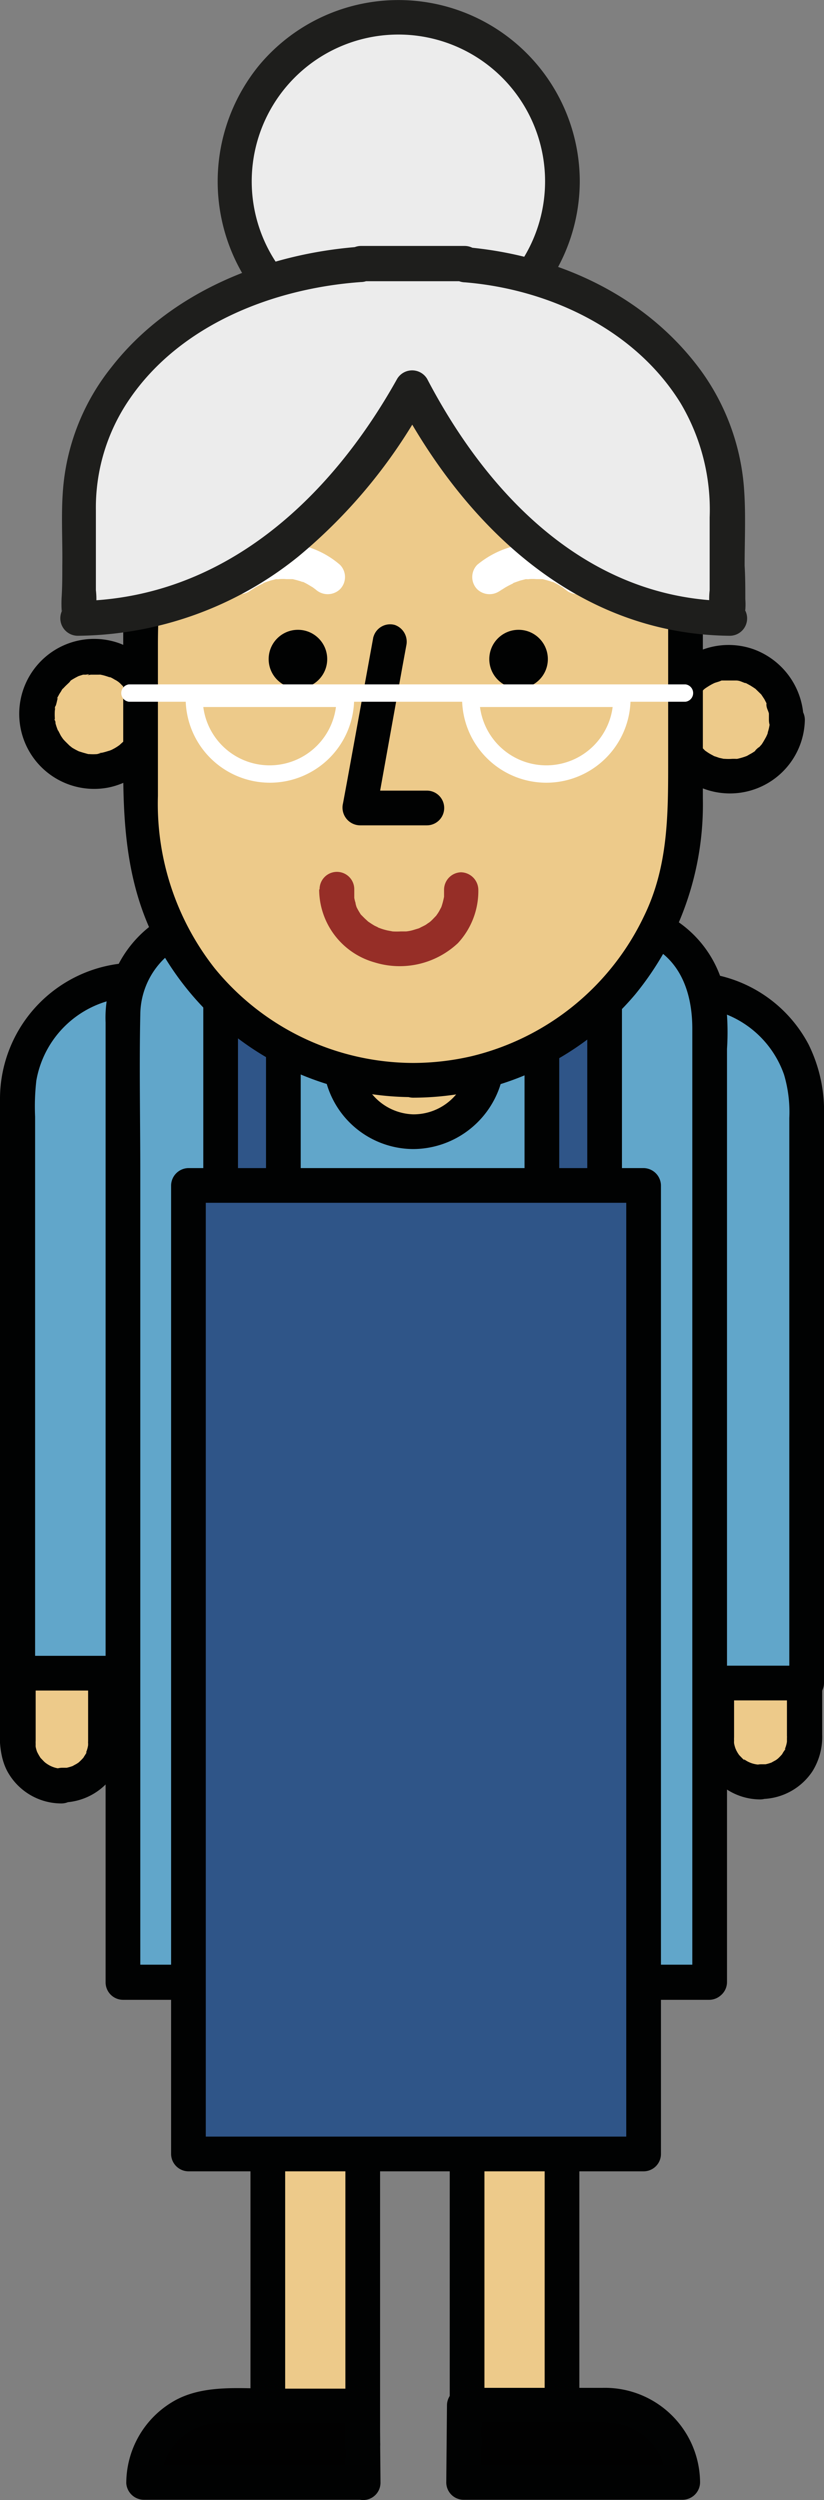<svg xmlns="http://www.w3.org/2000/svg" viewBox="0 0 59.38 180.02"><rect x="0" y="0" width="59.38" height="180.02" fill="#808080" stroke="none"/><defs><style>.a{fill:#edca8a;}.b{fill:#010202;}.c{fill:#010101;}.d{fill:#61a6ca;}.e{fill:#2f5588;}.f{fill:#fff;}.g{fill:#962e27;}.h{fill:#ececec;}.i{fill:#1e1e1c;}</style></defs><rect class="a" x="19.3" y="134.22" width="6.84" height="41.77"/><path class="b" d="M26.14,174.74H19.3L20.55,176V134.22l-1.25,1.25h6.84l-1.25-1.25V176a1.25,1.25,0,0,0,2.5,0V134.22A1.26,1.26,0,0,0,26.14,133H19.3a1.26,1.26,0,0,0-1.25,1.25V176a1.26,1.26,0,0,0,1.25,1.25h6.84A1.25,1.25,0,0,0,26.14,174.74Z"/><path class="c" d="M26.14,178.77H10.35a5.52,5.52,0,0,1,5.51-5.56H26.09Z"/><path class="b" d="M26.14,177.52H10.35l1.25,1.25A4.32,4.32,0,0,1,14,174.9a5.42,5.42,0,0,1,2.58-.44h9.54l-1.25-1.25.05,5.56a1.25,1.25,0,0,0,2.5,0l-.05-5.56A1.28,1.28,0,0,0,26.09,172H19.73c-2.44,0-5.21-.35-7.38,1a6.83,6.83,0,0,0-3.25,5.82A1.28,1.28,0,0,0,10.35,180H26.14A1.25,1.25,0,0,0,26.14,177.52Z"/><rect class="a" x="33.66" y="134.22" width="6.84" height="41.77"/><path class="b" d="M40.5,174.74H33.66L34.91,176V134.22l-1.25,1.25H40.5l-1.25-1.25V176a1.25,1.25,0,0,0,2.5,0V134.22A1.26,1.26,0,0,0,40.5,133H33.66a1.26,1.26,0,0,0-1.25,1.25V176a1.26,1.26,0,0,0,1.25,1.25H40.5A1.25,1.25,0,0,0,40.5,174.74Z"/><path class="c" d="M33.41,178.77H49.2a5.51,5.51,0,0,0-5.51-5.56H33.46Z"/><path class="b" d="M33.41,180H49.2a1.27,1.27,0,0,0,1.25-1.25,6.86,6.86,0,0,0-7-6.81c-2.47,0-4.94,0-7.41,0H33.46a1.27,1.27,0,0,0-1.25,1.25l-.05,5.56a1.25,1.25,0,0,0,2.5,0l.05-5.56-1.25,1.25h9.23a7.39,7.39,0,0,1,2.34.22A4.27,4.27,0,0,1,48,178.77l1.25-1.25H33.41A1.25,1.25,0,0,0,33.41,180Z"/><path class="a" d="M4.44,128.61h0a3.15,3.15,0,0,1-3.16-3.16v-6.36H7.6v6.36A3.16,3.16,0,0,1,4.44,128.61Z"/><path class="b" d="M4.44,127.36A2,2,0,0,1,3.37,127s-.17-.12-.08-.05-.09-.08-.11-.1l-.26-.27c-.09-.11,0,0,0,0l-.1-.16-.09-.16-.06-.12c0,.09,0,.09,0,0a2.42,2.42,0,0,1-.1-.36,1.62,1.62,0,0,1,0-.19s0,.15,0,0a2.09,2.09,0,0,1,0-.25v-6.31l-1.25,1.25H7.6l-1.25-1.25v6.36a.66.66,0,0,0,0,.14v.13c0-.1,0-.1,0,0a2.09,2.09,0,0,1-.11.43s-.08.19,0,.09-.06.11-.07.13-.23.35-.12.21a4,4,0,0,1-.35.36l-.07.06c.08-.06-.11.07-.13.08s-.36.19-.2.12a3.06,3.06,0,0,1-.49.15s-.21,0-.09,0-.24,0-.23,0a1.25,1.25,0,0,0,0,2.5,4.48,4.48,0,0,0,3.7-2,4.71,4.71,0,0,0,.71-2.64v-6.11a1.27,1.27,0,0,0-1.25-1.25H1.28A1.26,1.26,0,0,0,0,119.09v3.79c0,1.52-.21,3.24.51,4.63a4.44,4.44,0,0,0,3.9,2.35A1.25,1.25,0,0,0,4.44,127.36Z"/><path class="d" d="M9.71,120.48H1.28V79a8.43,8.43,0,0,1,8.43-8.43h0Z"/><path class="b" d="M9.71,119.23H1.28l1.25,1.25V80.41a16.23,16.23,0,0,1,.09-2.61,7.26,7.26,0,0,1,7.09-6L8.46,70.57v49.91a1.25,1.25,0,0,0,2.5,0V70.57a1.27,1.27,0,0,0-1.25-1.25A9.82,9.82,0,0,0,0,79.24c0,2.48,0,5,0,7.45v33.79a1.27,1.27,0,0,0,1.25,1.25H9.71A1.25,1.25,0,0,0,9.71,119.23Z"/><path class="a" d="M54.78,128.32h0a3.15,3.15,0,0,1-3.16-3.16V118.8h6.31v6.36A3.15,3.15,0,0,1,54.78,128.32Z"/><path class="b" d="M54.78,127.07a2,2,0,0,1-1.07-.33s-.17-.11-.08,0-.09-.09-.11-.1l-.26-.27c-.09-.11,0,0,0,0l-.1-.15-.09-.16L53,125.9c0,.09,0,.09,0,0a2.24,2.24,0,0,1-.1-.37,1.06,1.06,0,0,1,0-.19s0,.16,0,0a2.09,2.09,0,0,1,0-.25V118.8l-1.25,1.25h6.31l-1.25-1.25v5.52c0,.23,0,.46,0,.68a.66.66,0,0,1,0,.14s0,0,0,0v.27c0-.1,0-.1,0,0a2.09,2.09,0,0,1-.11.43s-.08.19,0,.09-.06.11-.08.13-.22.34-.12.21a3.82,3.82,0,0,1-.34.36s-.16.12-.07.06-.11.07-.13.08-.36.19-.2.12a3.06,3.06,0,0,1-.49.15h-.32a1.25,1.25,0,0,0,0,2.5,4.46,4.46,0,0,0,3.7-2,4.69,4.69,0,0,0,.7-2.63V118.8a1.26,1.26,0,0,0-1.25-1.25H51.62a1.26,1.26,0,0,0-1.25,1.25v3.79c0,1.52-.21,3.24.51,4.63a4.44,4.44,0,0,0,3.9,2.35A1.25,1.25,0,0,0,54.78,127.07Z"/><path class="d" d="M49.71,121.19h8.42V79.71a8.43,8.43,0,0,0-8.42-8.43h0Z"/><path class="b" d="M49.71,122.44h8.42a1.27,1.27,0,0,0,1.25-1.25V80.33a10.81,10.81,0,0,0-1.11-5.12A9.76,9.76,0,0,0,49.71,70a1.27,1.27,0,0,0-1.25,1.25v49.91a1.25,1.25,0,0,0,2.5,0V71.28l-1.25,1.25a7.24,7.24,0,0,1,6.79,4.85,9.47,9.47,0,0,1,.38,3.13v40.68l1.25-1.25H49.71A1.25,1.25,0,0,0,49.71,122.44Z"/><path class="d" d="M51.1,142.72H8.86V73.05a6.85,6.85,0,0,1,6.85-6.85H44.25a6.85,6.85,0,0,1,6.85,6.85Z"/><path class="b" d="M51.1,141.47H8.86l1.25,1.25V84.45c0-3.79-.08-7.59,0-11.39a5.67,5.67,0,0,1,4.11-5.41,10.31,10.31,0,0,1,2.72-.2H43.08a9.15,9.15,0,0,1,2.81.25c3,.9,4,3.59,4,6.37v68.65a1.25,1.25,0,0,0,2.5,0V75.53a18.57,18.57,0,0,0-.25-4.47,8.17,8.17,0,0,0-5.7-5.82A12,12,0,0,0,43.18,65H20.74c-2.32,0-5.09-.34-7.34.33a8.34,8.34,0,0,0-5.79,8.3v69.14A1.26,1.26,0,0,0,8.86,144H51.1A1.25,1.25,0,0,0,51.1,141.47Z"/><circle class="a" cx="6.78" cy="51.4" r="4.15"/><path class="b" d="M9.68,51.4c0,.12,0,.24,0,.35s0,.06,0,0a5.29,5.29,0,0,1-.13.54,2.83,2.83,0,0,1-.11.31s.1-.19,0,0-.21.38-.33.56.1-.1,0,0l-.18.2c-.06.06-.44.39-.24.23a3.52,3.52,0,0,1-.45.3l-.19.1c-.13.06-.14.06,0,0l-.15.06c-.18.05-.35.11-.54.15s-.31,0,0,0L7,54.3a3.77,3.77,0,0,1-.58,0c-.21,0,.29.07-.06,0L6,54.2l-.32-.1h0a5.42,5.42,0,0,1-.48-.26L5,53.68c-.16-.12.2.2,0,0s-.31-.3-.45-.46c.15.17,0,0,0,0s-.13-.18-.18-.27-.26-.53-.17-.29A4.51,4.51,0,0,1,4,52.09c0-.08,0-.15-.05-.22s0-.15,0,0c0,0,0-.11,0-.17a4.51,4.51,0,0,1,0-.52s.06-.4,0-.12c0-.07,0-.15.05-.22s.1-.35.15-.53-.12.19,0-.11c.06-.09.1-.19.16-.28s.1-.15.14-.23.2-.23,0,0a4.59,4.59,0,0,1,.37-.39L5,49.13,5.1,49a5.24,5.24,0,0,1,.57-.32h0l.32-.1.21,0s.36-.07.17,0,.18,0,.17,0h.29l.29,0c.3,0-.14-.05.12,0s.43.11.64.18-.13-.07.06,0a2.68,2.68,0,0,1,.33.18,1.18,1.18,0,0,1,.19.11,1.09,1.09,0,0,1,.17.13c-.11-.09-.11-.08,0,0l.38.38c.24.24-.11-.2.08.09l.18.27.15.28c.13.23,0-.16.05.11s.12.42.18.64c0,.05,0,.24,0,0a3.67,3.67,0,0,1,0,.46,1.25,1.25,0,0,0,2.5,0A5.49,5.49,0,0,0,8.6,46.32a5.39,5.39,0,0,0-5.93,1.59A5.4,5.4,0,0,0,7.85,56.7a5.46,5.46,0,0,0,4.33-5.3,1.26,1.26,0,0,0-1.25-1.25A1.28,1.28,0,0,0,9.68,51.4Z"/><circle class="a" cx="52.56" cy="51.83" r="4.15"/><path class="b" d="M55.46,51.83c0,.12,0,.23,0,.35s0,.06,0,0a3.39,3.39,0,0,1-.13.55c0,.1-.07.21-.11.31s.11-.2,0,0-.21.38-.33.56.1-.11,0,0l-.18.2c-.06,0-.44.38-.23.23a3.21,3.21,0,0,1-.46.29l-.19.11h0l-.16.06a5.26,5.26,0,0,1-.53.15c-.07,0-.31.05-.06,0l-.29,0a3.79,3.79,0,0,1-.58,0c-.21,0,.29.07-.06,0l-.32-.07-.32-.11c-.05,0-.21-.1,0,0a3.67,3.67,0,0,1-.48-.26l-.22-.15c-.17-.12.19.2,0,0s-.31-.3-.45-.47c.15.17,0,0,0,0l-.18-.27c0-.08-.26-.53-.16-.29a4.72,4.72,0,0,1-.18-.53c0-.07,0-.14,0-.22s0-.14,0,0c0-.06,0-.11,0-.17a4.51,4.51,0,0,1,0-.52s.06-.41,0-.12a1.43,1.43,0,0,1,0-.22,5.52,5.52,0,0,1,.16-.54c.1-.32-.12.2,0-.1.06-.09.1-.19.16-.29l.15-.22c0-.06.19-.23,0,0,.12-.14.24-.27.37-.4s.26-.22.12-.11.14-.1.14-.09a4,4,0,0,1,.57-.32h0l.32-.1L52,49l.17,0,.18,0h.57c.3,0-.14,0,.12,0s.43.11.64.18-.13-.07.06,0l.33.18.19.12.18.12c-.12-.08-.12-.08,0,0l.39.38c.23.24-.12-.19.07.09l.18.27.15.29c.13.23,0-.16,0,.1s.13.43.18.65c0,.05,0,.24,0,0,0,.15,0,.31,0,.46a1.25,1.25,0,0,0,2.5,0,5.48,5.48,0,0,0-3.58-5.08,5.39,5.39,0,0,0-5.93,1.58A5.4,5.4,0,1,0,58,51.83a1.26,1.26,0,0,0-1.25-1.25A1.28,1.28,0,0,0,55.46,51.83Z"/><rect class="a" x="24.48" y="70.92" width="10.57" height="10.57" rx="5.28"/><path class="b" d="M29.77,80.24a4,4,0,1,1,1.95-7.56,3.91,3.91,0,0,1,1.73,1.88,4.26,4.26,0,0,1,.31,2.26,4,4,0,0,1-4,3.42,1.25,1.25,0,0,0,0,2.5A6.63,6.63,0,0,0,36,78.3a6.53,6.53,0,0,0-9.58-7.67,6.53,6.53,0,0,0,3.4,12.11A1.25,1.25,0,0,0,29.77,80.24Z"/><rect class="e" x="15.9" y="68.34" width="4.52" height="18.02"/><path class="b" d="M20.42,85.11H15.9l1.25,1.25v-18L15.9,69.59h4.52l-1.25-1.25v18a1.25,1.25,0,0,0,2.5,0v-18a1.27,1.27,0,0,0-1.25-1.25H15.9a1.26,1.26,0,0,0-1.25,1.25v18a1.26,1.26,0,0,0,1.25,1.25h4.52A1.25,1.25,0,0,0,20.42,85.11Z"/><rect class="e" x="39.05" y="68.34" width="4.52" height="18.02"/><path class="b" d="M43.57,85.11H39.05l1.25,1.25v-18l-1.25,1.25h4.52l-1.25-1.25v18a1.25,1.25,0,0,0,2.5,0v-18a1.27,1.27,0,0,0-1.25-1.25H39.05a1.26,1.26,0,0,0-1.25,1.25v18a1.26,1.26,0,0,0,1.25,1.25h4.52A1.25,1.25,0,0,0,43.57,85.11Z"/><rect class="a" x="10.13" y="24.78" width="39.26" height="53.01" rx="19.63"/><path class="b" d="M29.77,76.54a18.52,18.52,0,0,1-14.31-6.83,19.13,19.13,0,0,1-4.08-12.4V46.42c0-4.16.52-8.07,2.77-11.7a18.38,18.38,0,0,1,34,9.93c0,3.4,0,6.8,0,10.2,0,3.85,0,7.57-1.75,11.14A18.59,18.59,0,0,1,34,76.05a18.8,18.8,0,0,1-4.23.49,1.25,1.25,0,0,0,0,2.5,21,21,0,0,0,16-7.43A21.59,21.59,0,0,0,50.65,57.5V45.91c0-4.81-.91-9.4-3.73-13.4a20.88,20.88,0,0,0-31.57-3.2,21.13,21.13,0,0,0-6.47,15.2c0,3.62,0,7.24,0,10.86,0,4.48.35,8.72,2.53,12.76A20.94,20.94,0,0,0,29.77,79,1.25,1.25,0,0,0,29.77,76.54Z"/><circle class="b" cx="21.47" cy="47.46" r="2.11"/><circle class="b" cx="37.37" cy="47.46" r="2.11"/><path class="f" d="M36.14,42.46c.14-.11-.36.27-.1.08l.36-.23A6.45,6.45,0,0,1,37,42l-.06,0,.16-.06.4-.14.4-.1a.93.93,0,0,0,.24,0l-.14,0h.12a2.9,2.9,0,0,1,.51,0h.22s.34,0,.14,0l.11,0,.27.07.28.08s.35.14.08,0a6.36,6.36,0,0,1,.58.3l.24.15s.34.26.18.13a1.28,1.28,0,0,0,1.77,0,1.25,1.25,0,0,0,0-1.76,6.33,6.33,0,0,0-2.83-1.42,6.26,6.26,0,0,0-2.69.09,6.73,6.73,0,0,0-2.59,1.33,1.26,1.26,0,0,0,0,1.76,1.28,1.28,0,0,0,1.77,0Z"/><path class="f" d="M18.13,42.46c.14-.11-.36.27-.1.08l.35-.23A6.63,6.63,0,0,1,19,42l-.06,0,.15-.06.41-.14.4-.1a.79.79,0,0,0,.23,0l-.13,0h.12a2.9,2.9,0,0,1,.51,0h.21c.05,0,.35,0,.15,0l.1,0,.28.07.28.08s.35.14.08,0a5.12,5.12,0,0,1,.57.3l.25.15s.34.26.18.13a1.28,1.28,0,0,0,1.77,0,1.25,1.25,0,0,0,0-1.76,6.43,6.43,0,0,0-2.83-1.42,6.26,6.26,0,0,0-2.69.09,6.73,6.73,0,0,0-2.59,1.33,1.26,1.26,0,0,0,0,1.76,1.28,1.28,0,0,0,1.77,0Z"/><path class="b" d="M26.91,45.84,25,56.33l-.28,1.51a1.28,1.28,0,0,0,1.21,1.59h4.83a1.25,1.25,0,0,0,0-2.5H25.9l1.21,1.58L29,48l.28-1.52A1.28,1.28,0,0,0,28.45,45a1.25,1.25,0,0,0-1.54.87Z"/><path class="g" d="M23,64.06a5.47,5.47,0,0,0,4,5.24A6.13,6.13,0,0,0,33,67.91a5.52,5.52,0,0,0,1.47-3.85,1.28,1.28,0,0,0-1.25-1.25A1.26,1.26,0,0,0,32,64.06c0,.13,0,.26,0,.39s0,.12,0,.18.05-.28,0-.06a5.53,5.53,0,0,1-.18.7c-.06.17-.12.24,0,0-.05.09-.09.19-.14.28a2.26,2.26,0,0,1-.16.26l-.09.13c-.13.21.14-.14,0,0s-.27.29-.42.42a.52.52,0,0,0-.11.1c-.12.11.21-.14.07-.06s-.18.12-.27.18-.35.18-.53.27c.19-.09.16-.06,0,0l-.33.1a2.73,2.73,0,0,1-.58.12s.34,0,.1,0h-.15l-.34,0a5.44,5.44,0,0,1-.57,0c-.34,0,.17,0,0,0L27.93,67a4.11,4.11,0,0,1-.57-.17c-.18-.06-.2-.1,0,0L27,66.66c-.16-.09-.32-.2-.47-.3s.18.17,0,0l-.25-.23L26,65.85c-.17-.19.12.19-.05-.08s-.23-.4-.33-.61c.16.33,0,0,0-.15a2.37,2.37,0,0,1-.09-.36l0-.17c0-.14,0,.31,0,0s0-.3,0-.45a1.25,1.25,0,0,0-2.5,0Z"/><path class="f" d="M9.29,50.53H49.4a.63.63,0,0,0,0-1.25H9.29a.63.63,0,0,0,0,1.25Z"/><path class="f" d="M24.25,50.29a4.82,4.82,0,0,1-9.64,0l-.63.62H24.87a.63.63,0,0,0,0-1.25H14a.63.63,0,0,0-.62.63,6.07,6.07,0,0,0,12.14,0A.63.63,0,0,0,24.25,50.29Z"/><path class="f" d="M44.19,50.29a4.82,4.82,0,0,1-9.64,0l-.62.62H44.82a.63.63,0,0,0,0-1.25H33.93a.64.64,0,0,0-.63.63,6.07,6.07,0,0,0,12.14,0A.63.63,0,0,0,44.19,50.29Z"/><circle class="h" cx="28.71" cy="13.05" r="11.81"/><path class="i" d="M39.28,13.05A10.57,10.57,0,1,1,19.64,7.63a10.57,10.57,0,0,1,19.64,5.42,1.25,1.25,0,0,0,2.5,0A13.07,13.07,0,0,0,18.65,4.73a13.21,13.21,0,0,0-1.16,15,13.07,13.07,0,0,0,24.29-6.69A1.25,1.25,0,0,0,39.28,13.05Z"/><path class="h" d="M52.56,44.53a67.56,67.56,0,0,1-.2-8.26c0-9-8.27-16.39-18.88-17.19l0-.08H26l0,.05C14.65,19.7,5.68,27.17,5.7,36.27c0,4.48,0,8.12-.21,8.26,12.54,0,20.12-9.23,24.18-16.59C33.51,35.3,40.69,44.53,52.56,44.53Z"/><path class="i" d="M53.64,43.9c.15.24,0,.24.07,0a4.78,4.78,0,0,0,0-.75c0-.8,0-1.61-.05-2.42,0-1.92.1-3.86-.06-5.77a16.52,16.52,0,0,0-3.1-8.29c-4-5.44-10.4-8.33-17-8.88l1.2,1.58,0-.08a1.26,1.26,0,0,0-1.21-1.58H26a1.26,1.26,0,0,0-1.2,1.58v.05l1.21-1.58C19.22,18.24,12.25,21,8,26.48a16.1,16.1,0,0,0-3.41,8.25c-.22,2-.07,4-.1,6,0,.76,0,1.53-.05,2.3a8.62,8.62,0,0,0,0,.87c0,.21-.08.19.07,0a1.26,1.26,0,0,0,1.08,1.88,25.64,25.64,0,0,0,15.9-5.7,38.06,38.06,0,0,0,9.36-11.51H28.59c4.86,9.26,12.93,17.11,24,17.21a1.25,1.25,0,0,0,0-2.5c-10.15-.09-17.37-7.51-21.81-16a1.26,1.26,0,0,0-2.16,0C23.75,36,16,43.2,5.49,43.28l1.08,1.88a5.56,5.56,0,0,0,.34-2.66c0-1.91,0-3.82,0-5.74a13.8,13.8,0,0,1,2.41-8c3.67-5.39,10.38-8,16.69-8.45a1.26,1.26,0,0,0,1.2-1.58v0L26,20.25H33.5l-1.2-1.58,0,.08a1.27,1.27,0,0,0,1.21,1.58c6.06.5,12.25,3.39,15.53,8.69a15,15,0,0,1,2.1,8.23c0,1.75,0,3.5,0,5.25a5.82,5.82,0,0,0,.33,2.66C52.32,46.53,54.49,45.27,53.64,43.9Z"/><rect class="e" x="13.58" y="85.36" width="32.79" height="69.74"/><path class="b" d="M46.38,153.85H13.58l1.25,1.25V85.36l-1.25,1.25h32.8l-1.25-1.25V155.1a1.25,1.25,0,0,0,2.5,0V85.36a1.27,1.27,0,0,0-1.25-1.25H13.58a1.27,1.27,0,0,0-1.25,1.25V155.1a1.26,1.26,0,0,0,1.25,1.25h32.8A1.25,1.25,0,0,0,46.38,153.85Z"/></svg>